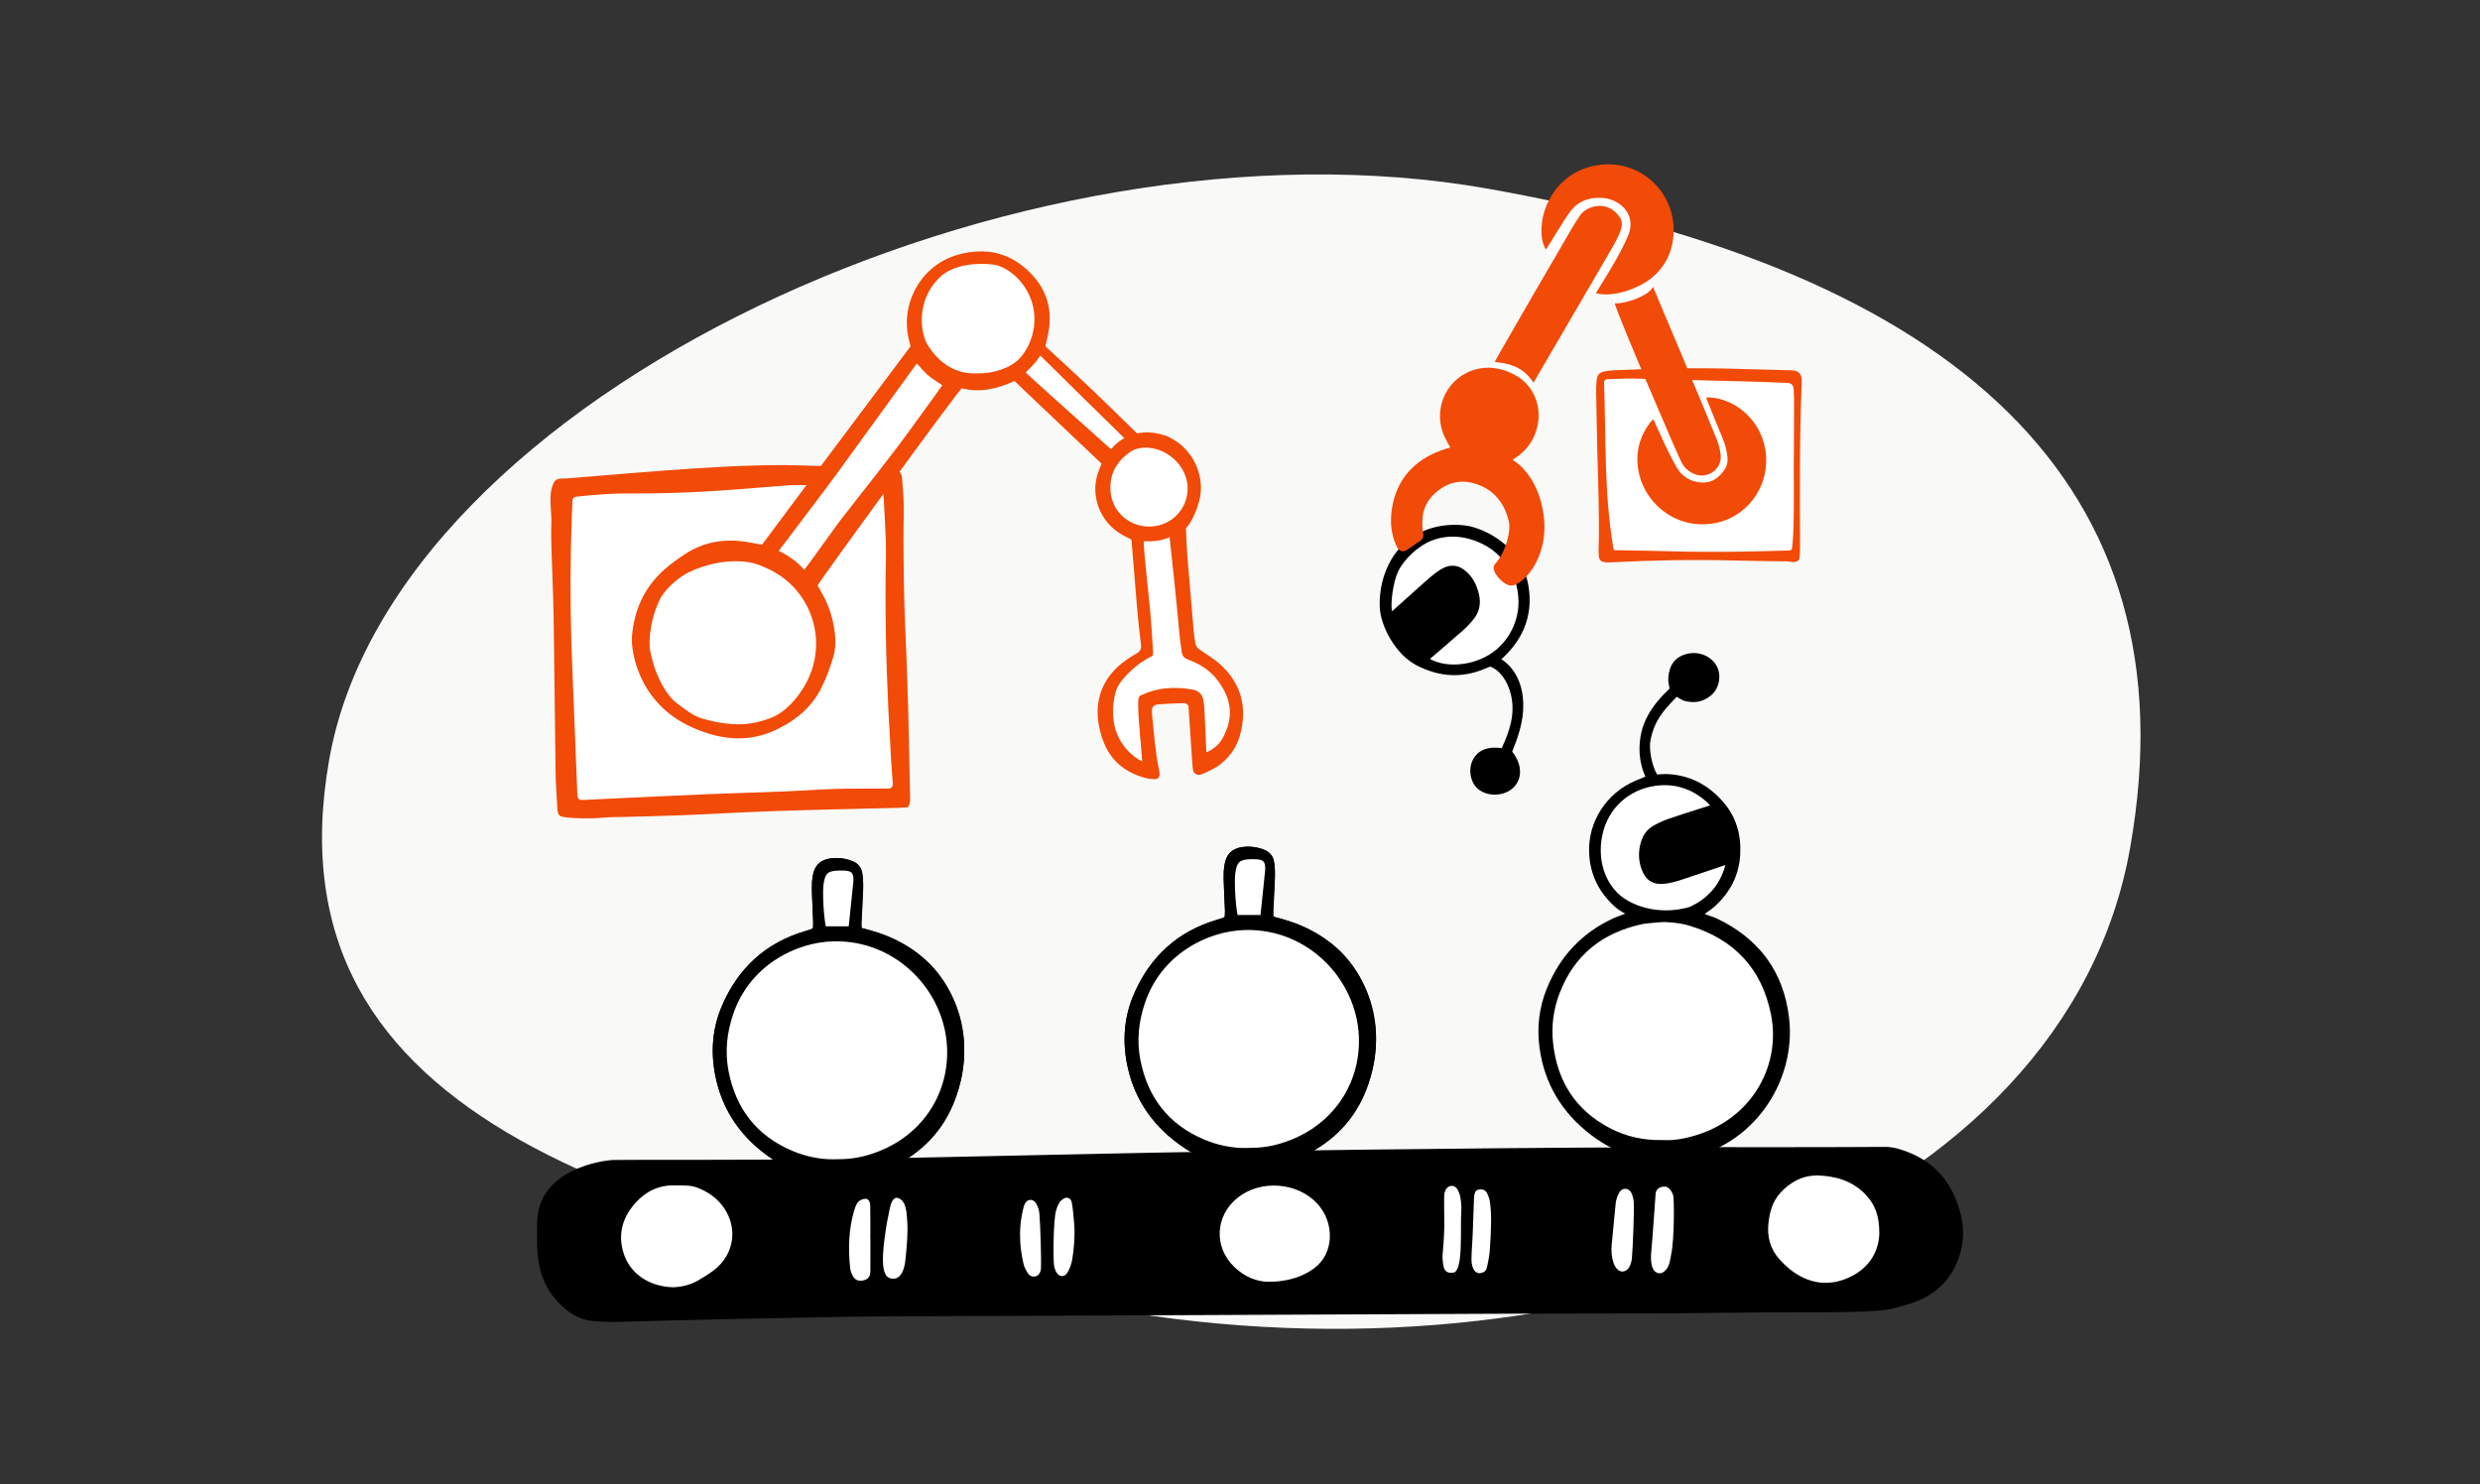 <svg width="401" height="240" viewBox="0 0 401 240" fill="none" xmlns="http://www.w3.org/2000/svg">
<rect x="0" y="0" width="401" height="240" fill="#333333" stroke="none"/>
<path d="M240.546 30.504C315.974 43.852 354.873 78.073 344.433 137.069C333.993 196.066 254.755 225.01 179.327 211.662C103.899 198.315 42.797 181.786 53.237 122.79C63.677 63.793 165.117 17.157 240.546 30.504Z" fill="#F9FAF8"/>
<g clip-path="url(#clip0_782_269)">
<path d="M145.88 129.358L91.567 130.563L90.316 78.588L144.212 77.059L145.88 129.358Z" fill="white"/>
<path d="M147.165 129.016C147.156 128.171 147.123 127.327 147.107 126.482C146.954 118.261 146.763 110.042 146.385 101.826C146.162 96.99 146.109 92.143 146.083 87.301C146.069 84.714 146.229 82.126 146.025 79.54C145.966 78.788 145.91 78.035 145.853 77.261C145.791 76.413 145.1 75.749 144.249 75.721C140.103 75.584 128.659 75.211 127.234 75.205C120.52 75.176 113.827 75.617 107.137 76.108C101.685 76.508 96.987 76.948 91.536 77.364C90.914 77.411 89.992 77.191 89.556 78.032C88.544 79.98 89.241 82.459 89.151 84.7C89.093 86.162 89.138 87.629 89.18 89.092C89.283 92.638 89.462 96.183 89.517 99.729C89.649 108.176 89.714 116.623 89.837 125.07C89.864 126.924 90.02 128.777 90.117 130.63C90.145 131.149 90.192 131.789 90.653 131.983C91.445 132.317 95.492 132.444 97.913 132.186C98.695 132.102 99.49 132.13 100.279 132.11C103.716 132.022 106.405 131.973 109.84 131.838C115.078 131.632 120.312 131.314 125.551 131.139C132.198 130.917 138.849 130.792 145.498 130.621C145.941 130.61 146.384 130.561 146.757 130.535C147.186 130.036 147.17 129.52 147.165 129.016ZM144.365 126.787C144.394 127.174 144.088 127.504 143.699 127.504C141.847 127.501 136.929 127.501 134.893 127.572C132.246 127.663 129.603 127.865 126.956 127.971C122.789 128.138 118.618 128.241 114.451 128.415C107.806 128.691 101.913 129.005 95.269 129.301C94.849 129.32 94.425 129.375 93.986 129.352C93.647 129.334 93.379 129.056 93.364 128.717C93.245 126.097 92.836 114.797 92.574 108.996C92.272 102.298 92.182 95.599 92.3 88.897C92.346 86.268 92.463 83.64 92.557 80.954C92.568 80.625 92.817 80.353 93.144 80.314C94.626 80.139 98.539 79.792 100.455 79.799C106.995 79.825 112.78 79.638 119.302 79.118C122.167 78.89 125.031 78.66 127.897 78.442C128.469 78.398 139.394 78.489 142.133 78.513C142.301 78.514 142.463 78.579 142.585 78.695C142.708 78.81 142.782 78.968 142.793 79.136C142.923 81.131 143.314 87.423 143.253 90.017C143.057 98.354 143.265 106.686 143.654 115.014C143.735 116.757 143.882 118.498 143.945 120.242C144.01 122.047 144.253 125.337 144.364 126.787H144.365Z" fill="#F24A07"/>
</g>
<g clip-path="url(#clip1_782_269)">
<path d="M259.898 60.58L289.47 61.089C290.205 61.101 290.792 61.707 290.781 62.443L290.402 88.507C290.392 89.24 289.793 89.828 289.061 89.823L260.933 89.653C260.221 89.649 259.638 89.085 259.609 88.372L258.543 61.969C258.512 61.202 259.132 60.567 259.898 60.58Z" fill="white"/>
<path d="M290.67 90.708C290.173 91.035 289.465 90.779 288.854 90.771C285.982 90.734 283.11 90.701 280.239 90.63C273.761 90.468 267.287 90.578 260.817 90.916C258.662 91.028 258.428 90.826 258.491 88.734C258.651 83.377 258.391 78.026 258.27 72.672C258.202 69.685 258.137 66.698 258.088 63.711C258.075 62.98 258.086 62.243 258.163 61.517C258.261 60.589 258.6 60.227 259.515 60.041C260.063 59.929 260.631 59.889 261.192 59.863C268.227 59.544 275.265 59.442 282.306 59.681C284.501 59.756 286.697 59.799 288.893 59.859C289.287 59.869 289.685 59.854 290.073 59.908C290.824 60.012 291.27 60.508 291.324 61.264C291.345 61.544 291.326 61.828 291.315 62.109C290.967 70.786 291.017 79.468 291.055 88.149C291.058 88.768 291.045 89.389 290.993 90.005C290.976 90.21 290.952 90.523 290.67 90.708ZM260.889 88.764C260.931 89.017 261.219 88.965 261.32 88.966C264.303 89.028 267.286 89.05 270.268 89.141C276.631 89.335 282.99 89.207 289.349 89.013C289.401 89.011 289.455 88.985 289.502 88.958C289.549 88.93 289.697 88.95 289.731 88.765C290.184 86.319 290.022 77.738 290.039 75.54C290.057 73.286 290.086 71.032 290.07 68.778C290.056 66.804 290.152 64.825 290.017 62.795C289.985 62.325 289.609 61.953 289.14 61.927C287.895 61.861 285.658 61.769 284.674 61.742C277.864 61.563 271.054 61.374 264.244 61.21C263.064 61.182 261.881 61.248 260.7 61.292C260.259 61.309 259.339 61.154 259.364 61.865C259.707 71.528 259.336 79.461 260.889 88.764Z" fill="#F24A07"/>
</g>
<g clip-path="url(#clip2_782_269)">
<path d="M235.152 108.299C241.298 108.299 246.28 103.309 246.28 97.152C246.28 90.996 241.298 86.006 235.152 86.006C229.006 86.006 224.024 90.996 224.024 97.152C224.024 103.309 229.006 108.299 235.152 108.299Z" fill="white"/>
<path d="M246.298 113.593C246.111 108.376 242.764 106.61 242.764 106.61C243.093 106.283 243.455 105.945 243.793 105.584C246.204 103.005 247.411 100.058 247.33 96.699C247.125 88.237 239.628 85.427 237.356 85.036C234.407 84.529 228.402 84.803 224.998 90.421C223.61 92.712 222.948 95.676 223.106 98.329C223.279 101.224 225.584 105.789 229.05 107.58C232.668 109.448 236.297 109.715 240.056 108.149C240.364 108.02 240.674 107.898 240.956 107.784C242.517 108.361 243.849 110.174 244.354 112.529C244.995 115.512 244.101 118.197 242.824 120.977C240.267 120.6 238.868 121.526 238.201 122.762C237.324 124.389 237.725 126.682 239.175 127.724C240.708 128.826 243.164 128.757 244.621 127.431C246.062 126.12 246.303 123.816 244.514 121.531C244.739 120.95 245.03 120.211 245.218 119.684C245.92 117.715 246.374 115.7 246.298 113.593H246.298ZM242.079 104.926C239.023 107.605 234.067 108.167 231.212 106.545C231.212 106.545 235.132 103.211 236.592 101.902C237.215 101.344 237.792 100.72 238.311 100.064C239.238 98.893 239.475 97.54 239.139 96.091C238.829 94.755 238.263 93.548 237.269 92.578C235.983 91.323 234.523 91.127 232.987 92.059C232.321 92.463 231.694 92.95 231.105 93.464C229.501 94.865 227.928 96.3 226.341 97.72C226.053 97.977 225.502 98.482 225.069 98.853C224.823 97.529 225.238 94.249 226.015 92.526C226.979 90.388 229.431 88.175 231.581 87.375C234.534 86.276 237.541 86.761 240.215 88.221C241.933 89.16 245.532 92.114 245.532 97.319C245.532 100.169 244.326 102.958 242.079 104.926Z" fill="black"/>
</g>
<g clip-path="url(#clip3_782_269)">
<path d="M294.935 188.209C288.825 188.209 115.594 189.539 110.061 189.539C102.968 189.539 97.217 194.379 97.217 200.35C97.217 206.322 102.968 211.162 110.061 211.162C116.684 211.162 288.865 209.833 294.935 209.833C302.029 209.833 307.78 204.992 307.78 199.021C307.78 193.05 302.029 188.209 294.935 188.209Z" fill="white"/>
<path d="M284.698 212.206C278.912 212.251 273.127 212.326 267.341 212.383C266.106 212.395 264.87 212.378 263.634 212.38C257.453 212.39 251.273 212.389 245.093 212.416C210.596 212.566 176.099 212.736 141.602 212.865C135.141 212.89 104.221 213.575 100.687 213.728C99.066 213.799 97.429 213.732 95.81 213.601C94.142 213.466 92.691 212.706 91.407 211.654C89.147 209.803 87.737 207.414 87.176 204.566C86.739 202.354 86.844 200.1 86.844 197.851C86.844 188.915 97.765 187.592 99.181 187.562C99.421 187.557 102.349 187.534 104.591 187.538C110.603 187.547 116.614 187.538 122.625 187.513C127.85 187.491 133.076 187.481 138.3 187.388C147.962 187.217 157.622 186.983 167.283 186.786C177.226 186.584 187.168 186.349 197.111 186.207C227.335 185.776 257.561 185.433 287.789 185.496C292.62 185.506 304.388 185.458 304.683 185.449C305.567 185.423 306.43 185.595 307.279 185.856C312.732 187.531 315.902 191.286 317.131 196.771C317.569 198.725 317.497 200.684 316.956 202.609C315.743 206.93 312.845 209.584 308.623 210.878C307.5 211.222 306.362 211.545 305.212 211.76C302.062 212.348 288.124 212.179 284.698 212.206ZM303.872 199.443C303.881 196.533 303.155 194.722 301.623 193.128C299.502 190.92 296.81 190.158 293.856 190.063C293.8 190.061 293.743 190.068 293.687 190.069C292.076 190.102 290.692 190.581 289.337 191.567C287.843 192.655 286.839 193.946 286.344 195.672C286.159 196.315 286.042 196.984 285.96 197.649C285.689 199.871 286.195 201.9 287.697 203.587C288.4 204.377 289.193 205.127 290.063 205.724C292.99 207.732 296.133 207.981 299.303 206.405C302.417 204.857 303.806 202.171 303.872 199.443ZM108.846 208.145C110.133 208.102 111.607 207.806 112.941 207.012C113.759 206.525 114.578 206.028 115.34 205.459C118.93 202.779 119.443 198.06 116.543 194.637C115.54 193.454 114.279 192.653 112.849 192.077C111.607 191.577 110.323 191.704 109.035 191.678C106.499 191.627 104.433 192.647 102.789 194.462C100.601 196.88 99.817 199.696 100.911 202.871C101.979 205.972 104.983 208.054 108.846 208.145ZM205.134 207.26C209.743 207.26 212.07 205.379 212.565 205.012C215.674 202.704 215.88 197.756 212.992 194.62C209.779 191.132 203.803 190.711 200.108 193.682C196.464 196.612 196.224 201.644 199.601 204.885C201.249 206.467 203.244 207.26 205.134 207.26ZM140.74 200.317L140.723 200.317C140.723 198.53 140.757 196.741 140.711 194.954C140.683 193.888 140.117 193.585 139.151 194.055C138.918 194.168 138.693 194.381 138.563 194.605C138.369 194.939 138.235 195.316 138.125 195.689C137.222 198.739 137.14 201.852 137.458 204.988C137.502 205.422 137.655 205.867 137.855 206.257C138.268 207.06 138.978 207.272 139.844 206.967C140.55 206.719 140.73 206.162 140.735 205.514C140.748 203.781 140.74 202.049 140.74 200.317V200.317ZM264.183 194.535C264.157 193.989 264.021 193.416 263.796 192.917C263.392 192.023 262.258 191.978 261.804 192.865C261.561 193.338 261.355 193.874 261.262 194.406C261.231 194.583 260.661 200.622 260.596 201.292C260.509 202.203 260.584 203.254 260.869 204.11C260.99 204.475 261.176 204.843 261.42 205.138C262.076 205.931 263.101 205.655 263.529 204.731C263.713 204.333 263.824 203.88 263.866 203.442C264.038 201.655 264.241 195.71 264.183 194.535L264.183 194.535ZM268.411 205.885C268.837 205.884 269.229 205.516 269.459 205.225C269.991 204.552 270.06 203.61 270.231 202.781C270.747 200.294 270.721 193.847 270.539 193.263C270.366 192.708 269.875 191.895 269.228 191.872C268.46 191.844 267.841 192.206 267.71 192.89C267.691 192.987 267.224 200.108 266.997 202.392C266.86 203.771 266.931 205.887 268.411 205.885L268.411 205.885ZM145.336 193.763C144.41 193.368 144.021 194.631 143.876 195.394C143.679 196.437 143.43 197.472 143.276 198.521C142.991 200.457 142.694 202.397 142.783 204.362C142.807 204.905 142.917 205.477 143.135 205.97C143.414 206.604 144.102 206.879 144.76 206.726C145.795 206.487 146.249 205.145 146.394 203.775C146.626 201.589 146.841 199.337 146.684 197.332C146.59 196.118 146.559 194.285 145.336 193.763ZM236.282 195.818C236.329 195.098 236.255 194.359 236.138 193.645C236.059 193.162 235.881 192.661 235.618 192.251C235.173 191.558 234.24 191.591 233.81 192.304C233.621 192.619 233.524 193.033 233.514 193.406C233.485 194.524 233.507 195.643 233.531 196.762C233.571 198.723 233.464 200.675 233.275 202.627C233.206 203.337 233.272 204.083 233.416 204.784C233.58 205.584 234.092 205.885 234.897 205.795C236.655 205.795 236.082 198.888 236.282 195.818ZM168.055 196.144C168.004 195.606 167.802 195.041 167.523 194.575C167.038 193.763 166.061 193.855 165.675 194.71C165.539 195.011 165.474 195.347 165.397 195.672C164.991 197.378 164.863 199.116 164.97 200.856C165.042 202.024 165.238 203.194 165.491 204.339C165.619 204.921 165.929 205.496 166.278 205.988C166.701 206.583 167.648 206.552 168.024 205.987C168.173 205.762 168.284 205.477 168.307 205.209C168.395 204.205 168.243 198.153 168.055 196.144ZM240 205.636C240.259 205.49 240.393 205.112 240.459 204.807C240.646 203.932 240.824 203.047 240.891 202.157C241.01 200.593 241.08 199.025 241.101 197.455C241.114 196.45 241.05 195.437 240.928 194.439C240.861 193.9 240.661 193.354 240.408 192.871C240.149 192.377 239.628 192.25 239.09 192.353C238.545 192.459 238.438 192.915 238.373 193.369C238.333 193.645 238.332 193.927 238.322 194.207C238.253 196.056 238.194 197.906 238.117 199.755C238.062 201.042 237.939 202.328 237.926 203.616C237.911 205.111 238.619 206.419 240 205.636ZM170.426 204.588C170.468 204.916 170.571 205.248 170.712 205.547C171.174 206.525 172.125 206.629 172.64 205.709C172.989 205.086 173.247 204.373 173.37 203.67C173.661 202.011 173.838 199.661 173.697 197.976C173.594 196.749 173.515 195.698 173.312 194.482C173.174 193.651 172.467 193.519 171.98 193.823C171.704 193.995 171.432 194.235 171.267 194.51C171.04 194.889 170.877 195.319 170.756 195.746C170.31 197.323 170.281 203.477 170.426 204.588V204.588Z" fill="black"/>
</g>
<g clip-path="url(#clip4_782_269)">
<path d="M241.681 58.522L240.224 60.908C240.224 60.908 244.119 61.14 246.16 64.613L247.955 61.886C247.955 61.886 247.837 58.762 245.866 57.836C243.896 56.91 241.681 58.522 241.681 58.522ZM267.344 67.777C267.344 67.777 269.344 64.442 275.86 64.284C282.283 68.735 282.293 77.87 277.043 79.11C267.543 81.353 267.344 67.777 267.344 67.777ZM267.272 46.371L264.696 40.235C265.498 38.605 266.021 37.017 266.1 35.852C266.338 32.333 262.385 26.028 255.99 30.433C253.597 32.082 250.982 35.528 249.953 40.363C251.284 43.031 256.06 46.724 258.034 47.419C258.668 47.243 259.311 46.894 259.943 46.421L261.103 49.063C261.103 49.063 262.637 50.595 265.018 49.7C267.398 48.805 267.272 46.371 267.272 46.371L267.272 46.371Z" fill="white"/>
<path d="M229.707 87.396C229.864 87.287 229.987 87.137 230.063 86.962C230.138 86.787 230.162 86.594 230.132 86.405C230.04 85.821 229.934 84.918 230.004 83.879C230.157 81.582 231.486 79.873 233.41 78.734C234.79 77.916 236.378 77.691 237.977 78.062C241.789 78.949 243.486 81.849 244.019 84.579C244.202 85.519 243.795 88.882 241.708 91.244C240.88 92.181 242.86 94.433 244.119 94.671C245.974 94.995 250.56 90.41 249.596 83.268C248.687 76.539 244.582 74.367 244.582 74.367C244.853 74.165 245.13 73.975 245.403 73.777C247.228 72.452 248.301 70.664 248.681 68.454C249.224 65.291 247.754 62.084 244.902 60.611C244.453 60.379 243.998 60.144 243.522 59.976C241.681 59.328 239.818 59.247 237.906 59.954C233.554 61.565 231.581 66.632 233.676 70.84C233.923 71.335 234.206 71.813 234.502 72.353C234.189 72.451 233.98 72.519 233.769 72.583C229.362 73.934 226.25 76.851 225.259 81.249C224.419 84.975 225.307 87.377 225.973 88.604C226.26 89.134 226.943 89.298 227.439 88.956L229.707 87.395L229.707 87.396ZM258.034 47.419C259.178 45.533 260.264 43.825 261.262 42.068C261.982 40.799 262.646 39.49 263.229 38.153C264.731 34.71 261.941 32.192 259.119 31.999C256.946 31.851 255.076 32.539 253.797 34.338C252.69 35.895 251.737 37.56 250.715 39.176C250.484 39.542 250.247 39.905 249.953 40.363C249.317 39.273 249.206 38.022 249.242 36.975C249.416 31.895 253.391 26.567 260.109 26.576C266.046 26.584 270.778 31.547 270.619 37.495C270.537 40.566 269.303 43.142 266.98 45.003C265.099 46.51 261.045 48.183 258.034 47.419V47.419ZM267.344 67.777C267.344 67.777 270.551 75.219 271.719 76.422C272.523 77.339 273.571 77.84 274.807 77.993C276.517 78.204 277.748 77.482 278.702 76.149C279.107 75.583 279.399 74.877 279.339 74.165C279.245 73.04 279.018 72.015 278.573 70.962C277.894 69.356 276.129 64.99 275.86 64.284C277.855 64.15 279.931 65.058 281.24 65.989C283.775 67.793 285.442 70.69 285.575 73.999C285.783 79.202 282.221 83.475 277.738 84.496C271.512 85.915 266.346 81.818 265.081 76.836C264.299 73.754 264.898 70.927 266.781 68.37C266.912 68.192 267.085 68.047 267.344 67.777L267.344 67.777Z" fill="#F24A07"/>
<path d="M247.955 61.886C246.044 58.893 243.319 58.752 241.681 58.522C241.734 58.288 253.308 38.34 254.174 36.894C254.606 36.172 255.052 35.456 255.533 34.766C256.468 33.424 259.823 32.096 261.929 35.147C262.488 35.957 262.202 37.038 261.772 37.947C261.485 38.555 261.199 39.167 260.863 39.749C260.132 41.012 248.453 61.028 247.955 61.886H247.955ZM261.103 49.063C263.472 49.052 266.772 47.61 267.272 46.371C267.482 46.786 276.395 68.009 277.623 71.149C277.927 71.925 278.132 72.766 278.222 73.594C278.466 75.833 276.103 77.519 274.001 76.658C273.136 76.304 272.445 75.722 271.979 74.934C271.351 73.871 261.199 50.053 261.103 49.063V49.063Z" fill="#F24A07"/>
</g>
<g clip-path="url(#clip5_782_269)">
<path d="M199.828 114.906C199.553 109.716 194.842 106.827 192.881 105.845C192.622 105.716 192.402 105.522 192.241 105.282C192.08 105.041 191.985 104.764 191.964 104.476L190.531 84.417C192.198 83.089 193.266 81.044 193.266 78.748C193.266 74.746 190.018 71.501 186.012 71.501C185.262 71.5 184.516 71.616 183.801 71.844L167.502 55.987C168.127 54.667 168.477 53.192 168.477 51.635C168.477 46.011 163.914 41.451 158.284 41.451C152.655 41.451 148.091 46.01 148.091 51.635C148.091 53.025 148.37 54.349 148.875 55.556L123.66 90.048C122.068 89.457 120.347 89.133 118.549 89.133C110.447 89.133 103.879 95.696 103.879 103.791C103.879 111.886 110.447 118.449 118.549 118.449C126.651 118.449 133.22 111.886 133.22 103.791C133.22 100.307 132.002 97.108 129.971 94.593L154.57 61.121C155.721 61.572 156.974 61.819 158.284 61.819C160.447 61.819 162.452 61.145 164.101 59.998L179.901 74.843C179.178 75.97 178.759 77.31 178.759 78.748C178.759 82.124 181.068 84.96 184.194 85.766L185.892 104.221C185.959 104.952 185.537 105.637 184.857 105.915C182.779 106.765 178.622 109.227 178.622 115.322C178.622 123.45 186.131 124.839 186.131 124.839L185.157 113.447L193.431 112.822L194.335 123.659C194.335 123.659 200.175 121.47 199.828 114.906L199.828 114.906Z" fill="white"/>
<path d="M197.242 107.374C196.369 106.588 195.337 105.979 194.371 105.299C194.242 105.209 194.111 105.122 193.977 105.039C193.79 104.922 193.63 104.766 193.509 104.582C193.387 104.398 193.306 104.19 193.272 103.972C193.173 103.346 193.073 102.737 193.019 102.123C192.669 98.143 192.343 94.16 192.008 90.178C191.895 88.832 191.752 85.421 191.752 85.421C191.752 85.421 193.001 84.218 193.855 81.188C195.242 76.268 191.991 71.124 187.39 70.14C186.301 69.907 185.459 69.81 183.837 70.061C181.526 67.812 179.084 65.396 176.598 63.027C174.356 60.89 172.066 58.804 169.796 56.696C169.552 56.47 169.306 56.246 169.04 56.002C169.189 55.314 169.338 54.659 169.473 54.002C170.186 50.523 169.461 47.355 167.121 44.696C163.815 40.938 159.593 39.861 154.848 41.198C148.949 42.861 145.471 49.117 146.986 55.026C147.081 55.398 147.165 55.774 147.221 56.008C142.355 62.552 129.922 79.082 129.922 79.082C127.705 82.058 125.485 85.032 123.216 88.074C122.492 87.944 121.724 87.801 120.955 87.667C117.31 87.029 113.875 87.555 110.755 89.606C109.582 90.377 108.43 91.206 107.383 92.137C104.147 95.012 102.506 98.703 102.181 102.97C102.017 105.131 103.096 113.555 111.716 117.521C116.208 119.588 120.816 120.198 125.432 118.031C128.541 116.571 131.168 114.467 132.769 111.305C133.585 109.692 134.209 108.006 134.723 106.275C135.287 104.376 135.088 102.483 134.689 100.596C134.337 98.933 133.728 97.362 132.879 95.886C132.655 95.497 132.441 95.103 132.193 94.658C133.257 92.936 154.451 63.804 155.515 62.781C158.482 63.565 161.283 62.851 164.05 61.608C164.935 62.505 177.957 74.796 178.121 74.977C177.978 75.33 177.856 75.639 177.728 75.945C176.105 79.83 177.703 84.509 181.701 86.618C182.094 86.825 182.493 87.022 182.949 87.254C183.032 88.05 183.604 95.334 183.849 98.194C184.022 100.212 184.236 102.227 184.488 104.237C184.571 104.898 184.366 105.319 183.825 105.639C183.34 105.925 182.845 106.199 182.381 106.517C179.759 108.317 177.952 110.649 177.551 113.906C177.319 115.794 177.64 117.606 178.228 119.389C179.367 122.839 181.791 124.895 185.248 125.809C185.732 125.937 186.248 125.969 186.752 125.994C187.16 126.015 187.503 125.655 187.499 125.243C187.496 124.965 187.453 124.683 187.394 124.411C186.775 121.542 186.616 118.615 186.293 115.708C186.262 115.429 186.254 115.147 186.253 114.866C186.25 114.418 186.494 114.107 186.891 113.965C187.257 113.835 190.534 113.704 191.487 113.698C191.664 113.697 191.835 113.763 191.964 113.883C192.093 114.004 192.172 114.169 192.183 114.345C192.299 116.132 192.623 121.112 192.763 123.122C192.786 123.45 192.835 123.963 192.881 124.424C192.937 124.988 193.465 125.384 194.023 125.279C194.518 125.186 196.542 124.188 197.07 123.786C198.655 122.58 199.872 121.041 200.449 119.041C201.745 114.551 200.785 110.565 197.242 107.374ZM129.97 111.112C128.691 113.21 126.808 115.323 124.436 116.17C121.877 117.082 119.09 117.708 113.708 116.239C112.126 115.807 110.813 114.738 109.505 113.759C108.497 113.005 107.787 111.984 107.167 110.907C106.177 109.185 105.558 107.321 105.162 105.385C105.05 104.839 105.014 104.266 105.032 103.708C105.109 101.319 105.669 99.041 106.709 96.886C107.209 95.852 109.232 93.348 112.259 92.133C115.123 90.984 118.103 90.441 121.18 90.921C122.161 91.074 123.12 91.493 124.037 91.906C131.443 95.233 134.194 104.184 129.97 111.112ZM147.171 69.486C143.532 74.498 139.608 79.291 135.836 84.2C134.602 85.806 133.473 87.492 132.265 89.119C131.599 90.017 130.763 91.231 130.029 92.144C129.04 90.909 127.341 89.736 125.902 89.07C126.184 88.684 126.682 88.07 126.984 87.668C129.894 83.799 132.849 79.962 135.707 76.055C139.793 70.467 148.075 58.958 148.246 58.764C148.862 59.424 149.413 60.128 150.079 60.699C150.755 61.279 151.544 61.728 152.36 62.287C152.214 62.561 147.733 68.712 147.171 69.486H147.171ZM158.024 60.371C154.633 60.525 151.88 58.846 149.972 55.729C148.853 53.9 148.059 48.839 151.737 45.045C154.173 42.533 158.463 42.513 160.544 42.776C162.506 43.023 164.437 44.597 165.55 46.203C168.525 50.493 167.219 55.419 164.855 57.966C163.399 59.535 160.516 60.445 158.024 60.371ZM165.849 60.236C166.621 59.407 167.485 58.695 168.205 57.48C168.885 58.177 181.076 70.166 181.797 70.84C180.394 71.616 179.655 72.648 179.655 72.648C175.197 68.683 166.07 60.498 165.849 60.236ZM179.573 79.559C179.323 76.737 180.516 74.594 182.826 73.026C183.032 72.886 183.253 72.753 183.487 72.674C187.441 71.352 192.031 74.735 192.034 78.966C192.036 82.271 189.52 84.927 186.19 85.135C182.821 85.346 179.869 82.884 179.574 79.559L179.573 79.559ZM197.575 119.549C196.683 121.073 195.061 121.644 195.061 121.644C195.061 121.644 194.848 116.58 194.741 114.558C194.72 114.166 194.649 113.777 194.601 113.386C194.465 112.296 193.852 111.662 192.768 111.487C189.807 111.006 187.28 111.146 184.512 112.411C184.195 112.555 184.016 112.804 184.035 113.957C184.087 117.161 184.458 119.605 184.683 123.126C182.392 121.973 180.686 119.685 180.186 117.248C179.851 115.618 179.927 114.002 180.261 112.388C180.447 111.492 180.843 110.693 181.431 109.985C182.777 108.365 184.343 107.022 186.351 106.058C186.396 105.804 186.46 105.638 186.449 105.478C186.291 103.12 186.169 100.758 185.942 98.407C185.715 96.056 184.875 88.713 184.949 87.513C186.629 87.594 188.054 87.385 189.112 86.843C189.112 86.843 190.289 97.575 190.68 102.229C190.77 103.293 190.928 104.351 191.073 105.41C191.156 106.012 191.468 106.441 192.076 106.64C192.449 106.763 192.807 106.934 193.167 107.093C195.254 108.019 196.785 109.519 197.867 111.525C199.348 114.271 199.106 116.93 197.575 119.548V119.549Z" fill="#F24A07"/>
</g>
<g clip-path="url(#clip6_782_269)">
<path d="M138.621 151.041V141.109C138.621 140.418 138.061 139.858 137.37 139.858H133.75C133.059 139.858 132.499 140.418 132.499 141.109V151.049C123.45 152.522 116.543 160.369 116.543 169.829C116.543 180.34 125.067 188.86 135.583 188.86C146.099 188.86 154.624 180.34 154.624 169.829C154.624 160.353 147.693 152.495 138.621 151.041Z" fill="white"/>
<path d="M131.56 150.155C131.498 148.974 131.435 147.91 131.389 146.845C131.336 145.608 131.25 144.369 131.27 143.132C131.282 142.408 131.402 141.668 131.601 140.972C131.898 139.929 132.617 139.25 133.685 138.951C135.166 138.536 136.593 138.75 137.978 139.32C138.755 139.64 139.266 140.251 139.392 141.09C139.509 141.865 139.609 142.656 139.588 143.437C139.538 145.295 139.41 147.15 139.32 149.007C139.304 149.336 139.318 149.665 139.318 150.07C139.851 150.216 140.33 150.353 140.81 150.479C150.385 152.997 156.705 161.565 155.837 171.432C155.097 179.853 150.806 186.116 142.879 189.337C135.745 192.235 129.013 190.904 123.055 186.098C118.759 182.633 116.179 178.096 115.435 172.596C114.997 169.357 115.325 166.162 116.551 163.13C119.114 156.797 123.633 152.534 130.234 150.559C130.607 150.447 130.979 150.332 131.56 150.155ZM136.199 187.564C136.94 187.45 138.299 187.345 139.605 187.025C149.646 184.564 154.497 175.578 152.884 167.077C150.963 156.947 141.457 151.006 132.548 152.453C122.95 154.012 116.043 162.663 117.805 173.187C119.403 182.734 127.305 187.663 136.199 187.564ZM137.413 149.802C137.413 149.802 137.644 145.648 137.896 143.649C138 142.826 138.326 141.87 137.783 141.199C137.209 140.49 136.255 140.734 135.477 140.777C133.848 140.869 133.401 141.31 133.214 142.897C133.208 142.953 133.198 143.009 133.199 143.065C133.246 145.198 133.302 149.802 133.302 149.802H137.413Z" fill="black"/>
</g>
<g clip-path="url(#clip7_782_269)">
<path d="M205.205 149.209V139.277C205.205 138.586 204.645 138.026 203.953 138.026H200.333C199.642 138.026 199.082 138.586 199.082 139.277V149.217C190.033 150.69 183.126 158.537 183.126 167.998C183.126 178.508 191.651 187.028 202.167 187.028C212.682 187.028 221.207 178.508 221.207 167.998C221.207 158.521 214.276 150.663 205.205 149.209Z" fill="white"/>
<path d="M198.143 148.323C198.082 147.142 198.018 146.078 197.972 145.014C197.919 143.776 197.833 142.537 197.854 141.3C197.865 140.577 197.985 139.836 198.184 139.14C198.482 138.097 199.201 137.418 200.269 137.119C201.749 136.704 203.176 136.918 204.561 137.488C205.338 137.808 205.849 138.419 205.976 139.258C206.093 140.034 206.192 140.824 206.171 141.605C206.122 143.463 205.994 145.319 205.904 147.175C205.888 147.504 205.901 147.833 205.901 148.238C206.435 148.385 206.913 148.521 207.394 148.647C216.968 151.166 223.288 159.733 222.421 169.6C221.681 178.021 217.39 184.285 209.462 187.505C202.329 190.404 195.596 189.073 189.639 184.266C185.343 180.801 182.763 176.264 182.018 170.764C181.58 167.525 181.908 164.33 183.135 161.299C185.697 154.965 190.217 150.702 196.817 148.727C197.19 148.615 197.562 148.5 198.143 148.323ZM202.782 185.732C203.523 185.618 204.882 185.513 206.188 185.193C216.23 182.732 221.08 173.746 219.467 165.245C217.546 155.115 208.041 149.174 199.132 150.621C189.533 152.181 182.626 160.831 184.388 171.356C185.986 180.902 193.888 185.831 202.782 185.732ZM203.997 147.971C203.997 147.971 204.228 143.816 204.48 141.817C204.584 140.994 204.909 140.039 204.367 139.368C203.793 138.658 202.838 138.902 202.06 138.946C200.432 139.037 199.984 139.478 199.797 141.066C199.791 141.121 199.781 141.177 199.782 141.233C199.829 143.366 199.886 147.971 199.886 147.971H203.997Z" fill="black"/>
</g>
<g clip-path="url(#clip8_782_269)">
<path d="M138.618 151.227V141.307C138.618 140.618 138.058 140.058 137.367 140.058H133.748C133.057 140.058 132.497 140.618 132.497 141.307V151.235C123.451 152.706 116.546 160.543 116.546 169.991C116.546 180.488 125.068 188.997 135.581 188.997C146.094 188.997 154.616 180.488 154.616 169.991C154.616 160.527 147.687 152.679 138.618 151.227H138.618Z" fill="white"/>
<path d="M139.297 150.027C139.876 150.187 140.413 150.328 140.945 150.485C148.907 152.834 153.952 158.019 155.54 166.154C157.646 176.943 150.658 187.14 141.299 189.839C135.028 191.647 129.226 190.567 123.988 186.75C119.533 183.504 116.672 179.146 115.626 173.705C114.898 169.916 115.205 166.177 116.738 162.615C119.358 156.529 123.8 152.42 130.222 150.538C130.493 150.459 130.762 150.376 131.028 150.283C131.133 150.247 131.227 150.181 131.407 150.086C131.428 149.75 131.481 149.366 131.469 148.984C131.415 147.297 131.321 145.611 131.288 143.923C131.272 143.139 131.29 142.34 131.42 141.569C131.705 139.865 132.801 138.9 134.529 138.762C135.489 138.685 136.437 138.766 137.371 139.051C138.645 139.44 139.377 140.256 139.491 141.585C139.539 142.144 139.565 142.71 139.541 143.271C139.456 145.293 139.342 147.314 139.247 149.336C139.237 149.55 139.276 149.765 139.297 150.027ZM134.861 187.456C137.215 187.46 138.772 187.251 140.645 186.675C148.694 184.2 153.447 177.262 153.138 169.456C152.773 160.222 144.937 151.994 134.816 152.207C128.571 152.339 121.153 156.203 118.529 164.05C117.528 167.042 117.2 170.08 117.802 173.192C118.977 179.265 122.328 183.623 128.068 186.069C130.325 187.03 132.69 187.486 134.861 187.456ZM137.234 149.78C137.493 147.295 137.736 144.96 137.977 142.626C137.989 142.514 137.995 142.402 137.996 142.289C137.998 141.144 137.686 140.827 136.486 140.767C136.205 140.753 135.923 140.755 135.642 140.763C133.836 140.816 133.403 141.213 133.157 143.029C132.979 144.351 133.177 148.136 133.524 149.78H137.234L137.234 149.78Z" fill="black"/>
</g>
<g clip-path="url(#clip9_782_269)">
<path d="M205.202 149.395V139.476C205.202 138.786 204.641 138.227 203.951 138.227H200.332C199.641 138.227 199.081 138.786 199.081 139.476V149.403C190.034 150.874 183.129 158.711 183.129 168.159C183.129 178.656 191.651 187.165 202.164 187.165C212.677 187.165 221.2 178.656 221.2 168.159C221.2 158.695 214.271 150.847 205.201 149.395H205.202Z" fill="white"/>
<path d="M205.88 148.195C206.459 148.355 206.996 148.496 207.528 148.653C215.491 151.002 220.535 156.187 222.123 164.322C224.229 175.111 217.242 185.308 207.882 188.007C201.612 189.815 195.809 188.735 190.571 184.918C186.116 181.672 183.256 177.315 182.21 171.873C181.481 168.084 181.789 164.345 183.321 160.784C185.941 154.697 190.383 150.588 196.806 148.706C197.076 148.627 197.345 148.544 197.611 148.452C197.716 148.415 197.81 148.35 197.991 148.254C198.011 147.918 198.064 147.534 198.052 147.152C197.999 145.465 197.904 143.779 197.871 142.092C197.855 141.307 197.874 140.508 198.003 139.737C198.288 138.033 199.385 137.069 201.112 136.93C202.073 136.853 203.02 136.934 203.954 137.219C205.228 137.608 205.96 138.424 206.074 139.753C206.122 140.313 206.148 140.878 206.125 141.439C206.039 143.461 205.925 145.482 205.83 147.504C205.82 147.718 205.86 147.934 205.88 148.195ZM201.445 185.624C203.799 185.628 205.355 185.419 207.228 184.843C215.277 182.368 220.031 175.431 219.722 167.624C219.356 158.39 211.521 150.162 201.4 150.376C195.154 150.508 187.737 154.371 185.112 162.218C184.111 165.21 183.784 168.249 184.386 171.36C185.561 177.433 188.911 181.792 194.652 184.237C196.908 185.198 199.273 185.654 201.445 185.624ZM203.818 147.948C204.076 145.463 204.319 143.129 204.561 140.794C204.572 140.682 204.579 140.57 204.579 140.458C204.581 139.313 204.269 138.996 203.069 138.936C202.789 138.922 202.506 138.923 202.225 138.931C200.42 138.984 199.987 139.381 199.741 141.197C199.562 142.519 199.761 146.304 200.107 147.948H203.818L203.818 147.948Z" fill="black"/>
</g>
<g clip-path="url(#clip10_782_269)">
<path d="M272.856 147.88C277.238 146.387 280.39 142.241 280.39 137.359C280.39 131.222 275.407 126.246 269.261 126.246C263.115 126.246 258.133 131.222 258.133 137.359C258.133 142.183 261.21 146.288 265.511 147.825C256.602 149.48 249.857 157.282 249.857 166.659C249.857 177.24 258.446 185.817 269.041 185.817C279.636 185.817 288.225 177.24 288.225 166.659C288.225 157.382 281.623 149.647 272.856 147.88Z" fill="white"/>
<path d="M271.12 112.672C268.759 115.071 267.514 116.624 266.885 119.59C266.566 121.091 267.083 123.745 267.919 125.209C268.326 125.229 268.819 125.146 269.312 125.158C273.077 125.246 276.176 126.842 278.639 129.683C280.786 132.16 281.571 135.071 281.375 138.277C281.176 141.525 279.777 144.208 277.418 146.424C276.981 146.835 276.394 147.253 275.636 147.778C276.086 147.996 277.051 148.261 277.503 148.474C284.383 151.706 288.416 157.097 289.285 164.613C290.483 174.965 283.379 185.482 272.461 187.317C266.914 188.249 261.801 186.964 257.308 183.553C252.608 179.985 249.727 175.287 248.929 169.41C248.491 166.175 248.853 162.99 250.066 159.955C252.187 154.65 255.83 150.75 261.075 148.39C261.483 148.206 262.358 147.93 262.793 147.732C262.128 147.392 261.541 146.989 261.14 146.631C258.524 144.298 257.092 141.384 256.951 137.896C256.748 132.877 259.756 128.242 264.409 126.257C264.919 126.04 265.433 125.833 266.062 125.572C265.901 125.268 264.508 122.434 265.389 118.467C266.239 114.644 269.335 112 269.96 111.333C269.891 110.875 269.734 110.387 269.748 109.892C269.817 107.539 270.855 106.215 272.745 105.735C274.718 105.233 276.791 106.118 277.645 107.826C278.372 109.28 277.964 111.414 276.633 112.47C275.313 113.518 274.047 113.726 272.414 113.35C272.093 113.276 271.12 112.672 271.12 112.672ZM268.623 184.341C269.242 184.341 269.865 184.382 270.48 184.33C271.152 184.274 271.824 184.166 272.483 184.024C282.985 181.753 288.049 172.548 286.365 164.07C284.896 156.671 280.433 151.882 273.2 149.693C272.397 149.45 271.293 149.182 269.222 149.09C268.783 149.07 266.092 149.311 265.666 149.4C259.183 150.759 254.558 154.361 252.164 160.628C251.161 163.252 250.821 165.973 251.132 168.754C251.819 174.89 254.791 179.533 260.323 182.422C262.913 183.776 265.7 184.395 268.623 184.341ZM276.517 130.228C276.517 130.228 276.158 129.844 276.043 129.739C273.655 127.566 270.843 126.619 267.646 127.07C263.35 127.676 260.045 130.7 259.117 134.892C258.088 139.539 259.908 143.758 263.152 145.608C268.061 148.408 273.15 146.683 273.301 146.612C275.982 145.353 277.848 143.356 278.786 140.532C278.833 140.389 278.952 140.043 278.952 139.883C278.952 139.883 273.632 141.687 271.6 142.348C270.802 142.608 269.969 142.808 269.137 142.9C267.298 143.105 266.113 142.359 265.463 140.631C264.911 139.166 264.88 137.671 265.324 136.162C265.675 134.969 266.369 134.04 267.455 133.45C268.193 133.048 268.966 132.69 269.759 132.415C271.512 131.807 273.289 131.266 275.054 130.692C275.47 130.556 276.067 130.392 276.517 130.228L276.517 130.228Z" fill="black"/>
</g>
<defs>
<clipPath id="clip0_782_269">
<rect width="58.167" height="57.12" fill="white" transform="translate(89 75.203)"/>
</clipPath>
<clipPath id="clip1_782_269">
<rect width="33.25" height="31.391" fill="white" transform="translate(258.083 59.549)"/>
</clipPath>
<clipPath id="clip2_782_269">
<rect width="24.25" height="43.631" fill="white" transform="translate(223.083 84.862)"/>
</clipPath>
<clipPath id="clip3_782_269">
<rect width="230.583" height="28.31" fill="white" transform="translate(86.833 185.447)"/>
</clipPath>
<clipPath id="clip4_782_269">
<rect width="60.667" height="68.111" fill="white" transform="translate(224.917 26.576)"/>
</clipPath>
<clipPath id="clip5_782_269">
<rect width="98.833" height="85.347" fill="white" transform="translate(102.167 40.648)"/>
</clipPath>
<clipPath id="clip6_782_269">
<rect width="40.667" height="52.124" fill="white" transform="translate(115.25 138.735)"/>
</clipPath>
<clipPath id="clip7_782_269">
<rect width="40.667" height="52.124" fill="white" transform="translate(181.833 136.903)"/>
</clipPath>
<clipPath id="clip8_782_269">
<rect width="40.667" height="51.958" fill="white" transform="translate(115.25 138.735)"/>
</clipPath>
<clipPath id="clip9_782_269">
<rect width="40.667" height="51.958" fill="white" transform="translate(181.833 136.903)"/>
</clipPath>
<clipPath id="clip10_782_269">
<rect width="40.667" height="82.016" fill="white" transform="translate(248.75 105.595)"/>
</clipPath>
</defs>
</svg>
